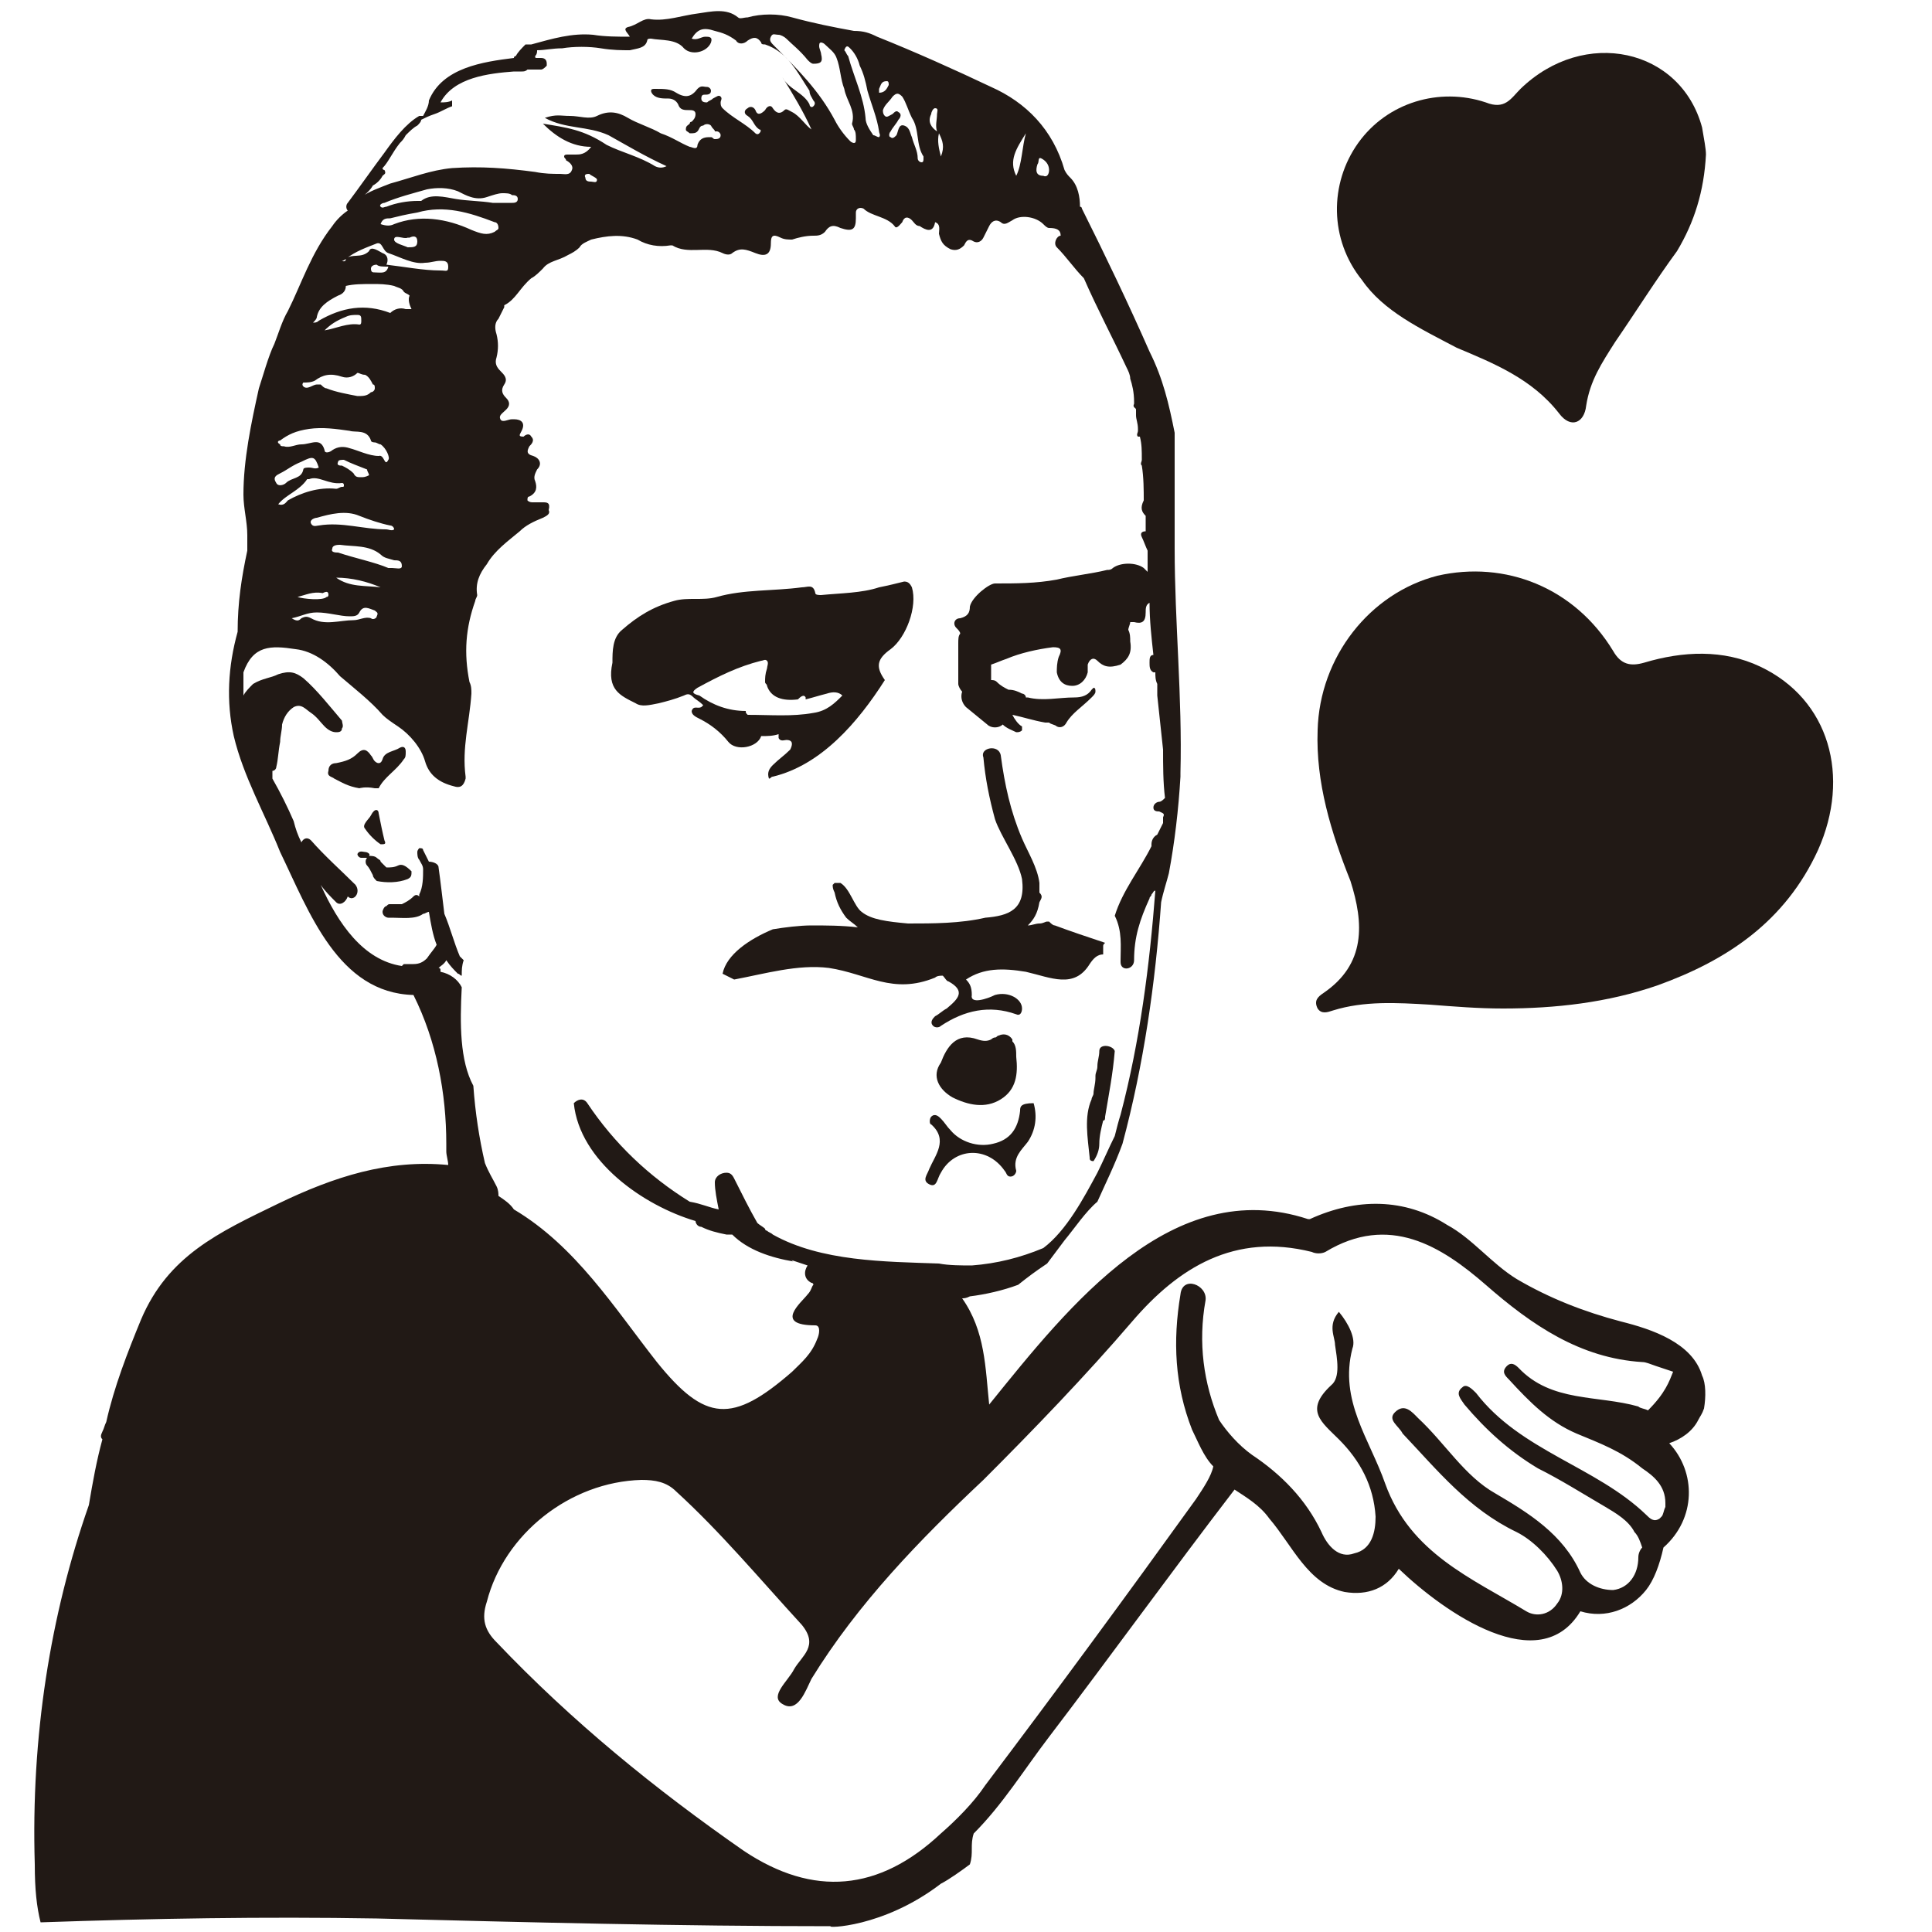 <?xml version="1.0" encoding="utf-8"?>
<!-- Generator: Adobe Illustrator 22.0.0, SVG Export Plug-In . SVG Version: 6.00 Build 0)  -->
<svg version="1.1" id="Layer_1" xmlns="http://www.w3.org/2000/svg" xmlns:xlink="http://www.w3.org/1999/xlink" x="0px" y="0px"
	 viewBox="0 0 100 100" style="enable-background:new 0 0 100 100;" xml:space="preserve">
<style type="text/css">
	.st0{fill:#211915;}
</style>
<path class="st0" d="M91.1,34.5c-1.9-0.9-4-0.8-6-0.2c-0.7,0.2-1.2,0.1-1.6-0.6c-2-3.3-5.6-4.7-9.1-3.9c-3.5,0.9-6.1,4.2-6.2,8
	c-0.1,2.7,0.7,5.3,1.7,7.8c0.7,2.2,0.8,4.3-1.4,5.8c-0.3,0.2-0.5,0.4-0.3,0.8c0.2,0.3,0.5,0.2,0.8,0.1c1.6-0.5,3.3-0.4,5-0.3
	c1.3,0.1,2.5,0.2,3.8,0.2c2.7,0,5.4-0.3,8-1.2c3.6-1.3,6.6-3.3,8.3-7C95.8,40.2,94.7,36.2,91.1,34.5z"/>
<path class="st0" d="M75.4,18c1.9,0.8,3.9,1.6,5.3,3.4c0.6,0.8,1.3,0.5,1.4-0.4c0.2-1.3,0.8-2.2,1.5-3.3c1.1-1.6,2.1-3.2,3.2-4.7
	c0.9-1.5,1.4-3.1,1.5-5c0-0.3-0.1-0.8-0.2-1.4c-1.1-4.1-6.1-5.2-9.4-2c-0.5,0.5-0.8,1.1-1.8,0.7c-2.4-0.8-5.1,0-6.6,2.1
	c-1.5,2.1-1.5,5,0.2,7.1C71.6,16.1,73.5,17,75.4,18z"/>
<g>
	<path class="st0" d="M32.9,36.4c0.3,0.2,0.7,0.1,1.2,0c0.4-0.1,0.8-0.2,1.3-0.4c0.2-0.1,0.3-0.1,0.5,0.1c0.1,0.1,0.3,0.2,0.5,0.4
		c-0.1,0.1-0.1,0.1-0.1,0.1c-0.2,0.1-0.4-0.1-0.5,0.2c0,0.2,0.2,0.3,0.4,0.4c0.6,0.3,1.1,0.7,1.5,1.2c0.4,0.5,1.5,0.3,1.7-0.3
		c0.3,0,0.6,0,0.9-0.1c0,0.1,0,0.1,0,0.2c0.1,0.2,0.3,0.1,0.4,0.1c0.4,0,0.3,0.3,0.2,0.5c-0.3,0.3-0.6,0.5-0.9,0.8
		c-0.2,0.2-0.3,0.4-0.2,0.7c0.1,0,0.1-0.1,0.2-0.1c2.5-0.6,4.4-2.8,5.8-5c-0.5-0.7-0.4-1.1,0.3-1.6c0.8-0.6,1.4-2.2,1.1-3.2
		c-0.1-0.2-0.2-0.3-0.4-0.3c-0.4,0.1-0.8,0.2-1.3,0.3c-0.9,0.3-2,0.3-3,0.4c-0.1,0-0.3,0-0.3-0.1c-0.1-0.5-0.4-0.3-0.7-0.3
		c-1.5,0.2-3,0.1-4.4,0.5c-0.7,0.2-1.5,0-2.2,0.2c-1.1,0.3-1.9,0.8-2.7,1.5c-0.5,0.4-0.5,1.1-0.5,1.7C31.4,35.7,32.1,36,32.9,36.4z
		 M36.1,35.6c1.1-0.6,2.1-1.1,3.3-1.4c0.1,0,0.2-0.1,0.3,0c0.1,0.1,0,0.3,0,0.4c-0.1,0.3-0.1,0.5-0.1,0.7c0,0.1,0.1,0.1,0.1,0.2
		c0.2,0.6,0.8,0.8,1.6,0.7l0,0c0.1-0.1,0.3-0.3,0.4-0.1c0,0,0,0,0,0.1c0.4-0.1,0.7-0.2,1.1-0.3c0.3-0.1,0.6-0.1,0.8,0.1
		c-0.4,0.4-0.8,0.8-1.5,0.9c-1.1,0.2-2.2,0.1-3.4,0.1c-0.1-0.1-0.1-0.1-0.1-0.2c-0.9,0-1.7-0.3-2.4-0.8
		C35.8,35.9,35.8,35.8,36.1,35.6z"/>
	<path class="st0" d="M19.4,40.8c0,0,0.1,0,0.2,0c0.3-0.6,0.9-0.9,1.3-1.5c0.1-0.1,0.1-0.2,0.1-0.4s-0.1-0.3-0.3-0.2
		c-0.3,0.2-0.8,0.2-0.9,0.6c-0.1,0.3-0.3,0.2-0.4,0.1c-0.1-0.1-0.1-0.2-0.2-0.3c-0.2-0.3-0.4-0.4-0.7-0.1c-0.3,0.3-0.6,0.4-1.1,0.5
		c-0.2,0-0.4,0.1-0.4,0.4c-0.1,0.3,0.2,0.3,0.3,0.4c0.4,0.2,0.7,0.4,1.3,0.5C18.6,40.8,18.9,40.7,19.4,40.8z"/>
	<path class="st0" d="M56.9,54.4c0,0.3-0.1,0.5-0.1,0.8c0,0.2-0.1,0.3-0.1,0.5c0,0,0,0,0,0.1c0,0.3-0.1,0.6-0.1,0.8
		c0,0.1-0.1,0.2-0.1,0.3c-0.4,0.9-0.2,2-0.1,3c0,0.1,0,0.2,0.2,0.2c0.2-0.3,0.3-0.6,0.3-0.9c0-0.4,0.1-0.8,0.2-1.2
		c0.1,0,0.1-0.1,0.1-0.2c0.2-1.2,0.4-2.2,0.5-3.4C57.6,54.1,56.9,54,56.9,54.4z"/>
	<path class="st0" d="M19.2,42.2c-0.1,0.2-0.5,0.5-0.3,0.7c0.2,0.3,0.5,0.6,0.8,0.8c0.2,0,0.3,0,0.2-0.2c-0.1-0.4-0.2-0.9-0.3-1.4
		C19.6,41.9,19.4,41.8,19.2,42.2z"/>
	<path class="st0" d="M20.6,44.8c-0.2,0.1-0.4,0.1-0.6,0.1c-0.1-0.1-0.1-0.1-0.2-0.2l-0.1-0.1c0-0.1-0.1-0.1-0.2-0.2
		c-0.1-0.1-0.3-0.1-0.4-0.1c0.1-0.1-0.1-0.2-0.2-0.2s-0.3-0.1-0.4,0.1c0,0.1,0.1,0.2,0.2,0.2s0.2,0,0.3,0c-0.1,0.1-0.1,0.3,0,0.4
		s0.2,0.3,0.3,0.5c0,0.1,0.1,0.2,0.2,0.3c0.5,0.1,1.1,0.1,1.6-0.1c0.2-0.1,0.2-0.2,0.2-0.4l0,0l0,0C21,44.8,20.8,44.7,20.6,44.8z"/>
	<path class="st0" d="M44.6,47.2c-0.4-0.3-0.6-1.2-1.1-1.5c-0.1,0-0.1,0-0.2,0h-0.1l-0.1,0.1l0,0c0,0.1,0,0.2,0.1,0.4
		c0.1,0.5,0.3,0.9,0.6,1.3c0.2,0.2,0.4,0.3,0.6,0.5c-0.8-0.1-1.7-0.1-2.4-0.1c-0.6,0-1.4,0.1-2,0.2c-1.2,0.5-2.4,1.3-2.6,2.3
		c0.2,0.1,0.4,0.2,0.6,0.3c1.6-0.3,3.3-0.8,4.9-0.6c2,0.3,3.3,1.4,5.5,0.5c0.1-0.1,0.3-0.1,0.4-0.1l0,0l0,0c0.1,0.1,0.2,0.3,0.3,0.3
		c0.9,0.5,0.5,0.9-0.1,1.4c-0.2,0.1-0.4,0.3-0.6,0.4c-0.1,0.1-0.3,0.3-0.1,0.5c0.1,0.1,0.3,0.1,0.4,0c1.2-0.8,2.5-1.1,3.9-0.6
		c0.2,0.1,0.3-0.1,0.3-0.3c0-0.5-0.7-0.9-1.4-0.7c-0.4,0.2-1.3,0.5-1.2,0c0-0.4-0.1-0.6-0.3-0.8c0.9-0.6,1.9-0.6,3.1-0.4
		c1.3,0.3,2.5,0.9,3.3-0.4c0.2-0.3,0.4-0.5,0.7-0.5c0-0.1,0-0.2,0-0.2c0-0.1,0-0.1,0-0.2s0-0.1,0.1-0.2c-0.9-0.3-1.8-0.6-2.6-0.9
		c-0.1,0-0.2-0.1-0.3-0.2h-0.1c-0.1,0-0.2,0.1-0.4,0.1s-0.4,0.1-0.6,0.1c0.3-0.3,0.5-0.6,0.6-1.2c0.1-0.2,0.2-0.3,0-0.5
		c0-0.2,0-0.3,0-0.5c-0.1-0.8-0.6-1.6-0.9-2.3c-0.6-1.4-0.9-2.8-1.1-4.3c-0.1-0.6-1.1-0.4-0.9,0.1c0.1,1.1,0.3,2.1,0.6,3.2
		c0.3,0.9,1.2,2.1,1.4,3.1c0.2,1.6-0.7,1.9-1.9,2c-1.3,0.3-2.7,0.3-4,0.3C45.9,47.7,45.1,47.6,44.6,47.2z M48.9,50.1L48.9,50.1
		C48.9,50.1,48.8,50.2,48.9,50.1C48.8,50.1,48.8,50.1,48.9,50.1C48.8,50.1,48.8,50.1,48.9,50.1z"/>
	<path class="st0" d="M48.7,97.5c0.4-0.2,1.1-0.7,1.5-1c0.2-0.6,0-1,0.2-1.6c1.5-1.5,2.6-3.3,3.9-5c3.2-4.2,6.3-8.5,9.6-12.8
		c0.6,0.4,1.3,0.8,1.8,1.5c1.2,1.4,2,3.4,3.9,3.8c1.2,0.2,2.2-0.2,2.8-1.2c2.4,2.3,7.3,5.7,9.4,2.2c1.3,0.4,2.6-0.1,3.4-1.1
		c0.4-0.5,0.7-1.3,0.9-2.2c1.7-1.5,1.7-3.9,0.3-5.4c0.6-0.2,1.2-0.6,1.5-1.2c0.1-0.2,0.2-0.3,0.3-0.6c0.1-0.6,0.1-1.3-0.1-1.7
		c-0.5-1.7-2.6-2.4-4.2-2.8c-1.9-0.5-3.7-1.2-5.4-2.2c-1.3-0.8-2.3-2.1-3.6-2.8c-2.2-1.4-4.7-1.4-7.1-0.3c0,0,0,0-0.1,0
		c-7-2.3-12.3,4.4-16.5,9.6c-0.2-1.9-0.2-3.8-1.4-5.5c0.1,0,0.2,0,0.4-0.1c0.8-0.1,1.7-0.3,2.5-0.6c0.5-0.4,0.9-0.7,1.5-1.1
		c0.3-0.4,0.6-0.8,0.9-1.2c0.5-0.6,1.1-1.5,1.7-2c0.4-0.9,0.9-1.9,1.3-3c1.1-4.1,1.7-8.3,2-12.5c0.1-0.5,0.3-1.1,0.4-1.5
		c0.3-1.6,0.5-3.3,0.6-5v-0.1c0,0,0,0,0-0.1c0.1-3.9-0.3-7.8-0.3-11.6v-6c-0.3-1.5-0.6-2.8-1.3-4.2c-1.1-2.5-2.3-5-3.5-7.4
		c0,0,0-0.1-0.1-0.1c0-0.5-0.1-1.1-0.5-1.5c-0.1-0.1-0.2-0.2-0.3-0.4c-0.6-2.1-2-3.5-3.8-4.3c-1.9-0.9-3.9-1.8-5.9-2.6
		c-0.4-0.2-0.7-0.3-1.2-0.3c-1.1-0.2-2.1-0.4-3.2-0.7c-0.7-0.2-1.6-0.2-2.3,0c-0.2,0-0.4,0.1-0.5,0c-0.6-0.5-1.4-0.3-2.1-0.2
		c-0.8,0.1-1.6,0.4-2.4,0.3c-0.4-0.1-0.7,0.3-1.2,0.4c-0.3,0.1,0,0.3,0.1,0.5c-0.6,0-1.3,0-1.9-0.1c-1.1-0.1-2.1,0.2-3.2,0.5h-0.3
		c-0.2,0.2-0.4,0.4-0.5,0.6c0,0-0.1,0-0.1,0.1c-1.6,0.2-3.7,0.5-4.4,2.2C22.2,5.5,22,5.8,21.9,6c-0.1,0-0.1,0-0.2,0
		c-0.7,0.4-1.3,1.2-1.8,1.9c-0.6,0.8-1.3,1.8-1.9,2.6c-0.1,0.1-0.1,0.3,0,0.4c-0.3,0.2-0.6,0.5-0.8,0.8c-1.1,1.4-1.6,3-2.3,4.4
		c-0.3,0.5-0.5,1.2-0.7,1.7c-0.3,0.6-0.6,1.7-0.8,2.3c-0.4,1.8-0.8,3.7-0.8,5.5c0,0.7,0.2,1.4,0.2,2.1v0.8c-0.3,1.4-0.5,2.7-0.5,4.2
		c-0.5,1.8-0.6,3.6-0.2,5.4c0.5,2.1,1.6,4,2.4,6c1.5,3.1,3,7.3,6.9,7.4c1.2,2.4,1.7,5.1,1.7,7.7c0,0.1,0,0.1,0,0.2
		c0,0.1,0,0.1,0,0.2c0,0.2,0.1,0.5,0.1,0.7c-3.1-0.3-5.9,0.6-8.8,2c-3.1,1.5-5.7,2.7-7.1,6c-0.7,1.7-1.4,3.5-1.8,5.3
		c-0.1,0.2-0.1,0.3-0.2,0.5c-0.1,0.2-0.1,0.3,0,0.4c-0.3,1.1-0.5,2.2-0.7,3.4c-2,5.7-3,12-2.8,18.6c0,1.3,0.1,2.2,0.3,3
		c5.8-0.2,11.5-0.3,17.4-0.2c7.8,0.2,15.7,0.4,23.5,0.4C42.7,99.8,45.7,99.8,48.7,97.5z M53.7,8.5c0.1-0.1,0-0.4,0.2-0.3
		c0.2,0.1,0.4,0.3,0.4,0.6c0,0.2-0.1,0.4-0.3,0.3C53.6,9.1,53.6,8.8,53.7,8.5z M53.1,6.9c-0.2,0.7-0.2,1.6-0.5,2.2
		C52.2,8.3,52.6,7.7,53.1,6.9z M48.6,6.9c0.2,0.4,0.3,0.7,0.1,1.2C48.6,7.7,48.5,7.3,48.6,6.9z M48.2,5.9c0-0.1,0.1-0.3,0.2-0.3
		c0.2,0,0.1,0.2,0.1,0.3c0,0.3-0.1,0.6,0,0.9C48.2,6.6,48,6.3,48.2,5.9z M46.7,5c0.2,0.3,0.3,0.7,0.5,1.1c0.4,0.6,0.2,1.4,0.6,2v0.1
		c0,0.1,0,0.2-0.1,0.2c-0.1,0-0.2-0.1-0.2-0.2c0-0.4-0.2-0.7-0.3-1.1c-0.1-0.2-0.1-0.5-0.4-0.6S46.5,6.8,46.4,7
		c-0.1,0.1-0.2,0.2-0.3,0.1c-0.1,0-0.1-0.2,0-0.3c0.1-0.2,0.3-0.4,0.4-0.6c0.1-0.1,0.2-0.3,0-0.4c-0.1-0.1-0.2,0-0.3,0.1
		C46,6,45.9,6.1,45.8,6c-0.1-0.1-0.1-0.2-0.1-0.3c0.1-0.3,0.3-0.4,0.5-0.7C46.4,4.8,46.5,4.8,46.7,5z M45.5,4.6
		c0.1-0.2,0.1-0.4,0.4-0.4C46,4.2,46,4.3,46,4.4c-0.1,0.2-0.2,0.4-0.5,0.4C45.5,4.8,45.5,4.7,45.5,4.6z M44,2.5
		c0.2,0.2,0.4,0.5,0.5,0.9c0.2,0.4,0.3,0.8,0.4,1.3c0.2,0.7,0.5,1.4,0.6,2.1c0,0.1,0.1,0.2,0,0.3c-0.1,0-0.2-0.1-0.3-0.1
		c-0.2-0.3-0.4-0.6-0.4-0.9C44.7,5,44.2,4,43.9,2.9c-0.1-0.1-0.1-0.2-0.2-0.3C43.8,2.3,43.9,2.4,44,2.5z M39.9,1.9
		c0.1-0.2,0.2-0.1,0.4-0.1c0.1,0,0.3,0.1,0.4,0.2c0.3,0.3,0.7,0.6,1.1,1.1c0.1,0.1,0.2,0.2,0.3,0.2c0.4,0,0.5-0.1,0.4-0.5
		c0-0.1-0.1-0.3-0.1-0.4c0-0.1,0-0.2,0.1-0.2c0,0,0.1,0,0.2,0.1c0.2,0.2,0.5,0.4,0.6,0.7c0.2,0.5,0.2,1.1,0.4,1.6
		c0.1,0.6,0.6,1.1,0.4,1.8c0,0.1,0.1,0.2,0.1,0.3c0.1,0.1,0.1,0.3,0.1,0.5c0,0.1,0,0.2-0.1,0.2c0,0-0.1,0-0.2-0.1
		c-0.3-0.3-0.6-0.7-0.8-1.1c-0.8-1.5-1.9-2.6-3.1-3.8C39.9,2.2,39.8,2.1,39.9,1.9z M19.3,9.6c0.2-0.1,0.4-0.3,0.5-0.5
		c0.1-0.1,0.2-0.1,0.1-0.3c0,0-0.1,0-0.1-0.1c0.3-0.3,0.5-0.8,0.9-1.3c0.1-0.1,0.2-0.2,0.3-0.4c0.2-0.2,0.4-0.4,0.6-0.5
		c0.1-0.1,0.2-0.2,0.2-0.3c0.2-0.1,0.4-0.2,0.7-0.3s0.6-0.3,0.9-0.4V5.2c-0.2,0.1-0.4,0.1-0.6,0.1c0.7-1.3,2.5-1.5,3.8-1.6H27
		c0.1,0,0.2,0,0.3-0.1H28c0.1,0,0.2-0.1,0.3-0.2V3.3C28.3,3.1,28.2,3,28,3c-0.1,0-0.1,0-0.2,0s-0.1,0-0.1-0.1
		c0.1-0.1,0.1-0.2,0.1-0.3c0.4,0,0.8-0.1,1.3-0.1c0.6-0.1,1.4-0.1,2,0c0.6,0.1,1.1,0.1,1.5,0.1c0.4-0.1,0.8-0.1,0.9-0.5
		C33.5,2,33.6,2,33.7,2c0.5,0.1,1.3,0,1.7,0.5c0.4,0.4,1.2,0.2,1.4-0.3c0.1-0.3-0.1-0.3-0.3-0.3c-0.2,0-0.4,0.2-0.7,0.1
		c0.3-0.5,0.6-0.6,1.2-0.4c0.4,0.1,0.7,0.2,1.1,0.5c0.1,0.2,0.4,0.2,0.6,0c0.3-0.2,0.5-0.2,0.7,0.1c0,0.1,0.1,0.1,0.2,0.1
		c1.2,0.4,1.7,1.5,2.3,2.4C41.9,4.9,42,5,42.1,5.2c0.1,0.1,0.1,0.2,0,0.3c-0.1,0.1-0.2,0-0.2-0.1c-0.3-0.6-1.1-0.8-1.4-1.4
		c0.5,0.8,1.1,1.8,1.5,2.7C41.7,6.5,41.4,6,41,5.8c-0.2-0.1-0.3-0.2-0.4-0.1c-0.2,0.2-0.4,0.2-0.6-0.1c-0.1-0.2-0.3-0.1-0.4,0.1
		c-0.2,0.2-0.4,0.3-0.5,0c-0.1-0.2-0.3-0.2-0.4-0.1c-0.2,0.1-0.2,0.3,0,0.4c0.3,0.2,0.3,0.5,0.6,0.7c0.1,0,0.1,0.1,0,0.2
		c-0.1,0.1-0.2,0-0.2,0c-0.5-0.5-1.2-0.8-1.7-1.3c-0.1-0.1-0.1-0.2-0.1-0.3s0.1-0.2,0-0.3c-0.1-0.1-0.2,0-0.4,0.1
		c-0.1,0.1-0.2,0.1-0.3,0.2c-0.1,0-0.3,0-0.3-0.2c0-0.2,0.1-0.2,0.2-0.2c0.1,0,0.3,0,0.3-0.2c0-0.1-0.1-0.2-0.2-0.2
		c-0.2,0-0.3-0.1-0.5,0.1c-0.3,0.4-0.6,0.5-1.1,0.2c-0.3-0.2-0.6-0.2-1.1-0.2c-0.1,0-0.2,0-0.2,0.1c0,0.1,0.1,0.2,0.1,0.2
		c0.2,0.2,0.5,0.2,0.8,0.2c0.2,0,0.4,0.1,0.5,0.3c0.1,0.3,0.3,0.3,0.6,0.3c0.1,0,0.3,0,0.3,0.2c0,0.2-0.1,0.3-0.2,0.4
		c0,0-0.1,0-0.1,0.1c-0.1,0.1-0.2,0.1-0.2,0.3c0,0.1,0.1,0.1,0.2,0.2c0.2,0,0.3,0,0.4-0.1s0.1-0.3,0.3-0.3c0.1-0.1,0.3-0.1,0.4,0
		C36.9,6.7,37,6.7,37,6.8c0,0,0.1,0,0.1,0c0.1,0,0.2,0.1,0.2,0.2c0,0.2-0.2,0.2-0.3,0.2c-0.1,0-0.1-0.1-0.2-0.1c-0.1,0-0.1,0-0.1,0
		c-0.3,0-0.5,0.1-0.6,0.4c0,0.3-0.3,0.1-0.4,0.1c-0.5-0.2-0.9-0.5-1.5-0.7c-0.5-0.3-1.2-0.5-1.7-0.8C32,5.8,31.5,5.7,30.9,6
		c-0.4,0.2-0.9,0-1.4,0s-0.7-0.1-1.3,0.1c1.1,0.6,2.2,0.4,3.3,0.9c0.9,0.5,1.9,1.1,3,1.6c-0.2,0.1-0.4,0.1-0.6,0
		c-0.8-0.5-1.7-0.7-2.5-1.1c-1.2-0.8-2.1-0.9-3.3-1.1c0.7,0.7,1.5,1.2,2.5,1.2C30.3,8,30,8,29.8,8h-0.4c-0.1,0-0.2,0-0.2,0.1
		s0.1,0.1,0.1,0.2c0.2,0.1,0.4,0.3,0.3,0.5C29.5,9.1,29.2,9,29,9c-0.4,0-0.8,0-1.3-0.1c-1.5-0.2-2.8-0.3-4.3-0.2
		c-1.1,0.1-2.1,0.5-3.2,0.8c-0.5,0.2-1.1,0.4-1.5,0.7C18.9,10.1,19.2,9.8,19.3,9.6z M30.9,9.3c0,0.2-0.2,0.1-0.3,0.1
		c-0.1,0-0.3,0-0.3-0.2C30.2,9,30.4,9,30.5,9C30.6,9.1,30.9,9.2,30.9,9.3z M20.4,11.6c-0.2,0.1-0.4,0.1-0.7,0
		c0.1-0.3,0.3-0.3,0.5-0.3c0.4-0.1,0.8-0.2,1.4-0.3c1.4-0.4,2.7,0,4,0.5c0.1,0,0.2,0.1,0.2,0.3c0,0.1-0.1,0.1-0.2,0.2
		c-0.4,0.2-0.7,0.1-1.2-0.1C23.1,11.3,21.7,11.1,20.4,11.6z M21.6,12.5c0,0.3-0.2,0.3-0.5,0.3c-0.2-0.1-0.7-0.2-0.7-0.4
		c0-0.3,0.5,0,0.7-0.1h0.1C21.4,12.2,21.6,12.2,21.6,12.5z M25.5,10.5c-0.6-0.1-1.3-0.1-1.9-0.2c-0.6-0.1-1.3-0.3-1.8,0.1
		c0,0-0.1,0-0.2,0c-0.5,0-1.1,0.1-1.6,0.3c-0.1,0-0.2,0.1-0.3,0c-0.1-0.1,0.1-0.2,0.2-0.2c0.7-0.3,1.5-0.5,2.2-0.7
		c0.5-0.1,1.1-0.1,1.6,0.1c0.4,0.2,0.9,0.5,1.5,0.3c0.3-0.1,0.6-0.2,0.8-0.2c0.2,0,0.4,0,0.5,0.1c0.1,0,0.3,0,0.3,0.2
		c0,0.2-0.2,0.2-0.3,0.2H25.5z M17.9,13.4c0.5-0.4,1.1-0.6,1.6-0.8c0.3-0.1,0.3,0.4,0.6,0.5c0.6,0.2,1.3,0.6,1.9,0.5
		c0.3,0,0.5-0.1,0.8-0.1c0.2,0,0.4,0,0.4,0.3S23.1,14,22.8,14c-0.9,0-1.9-0.2-2.8-0.3c0.1-0.2,0.1-0.5-0.2-0.6
		c-0.2-0.1-0.6-0.4-0.7-0.1C18.7,13.4,18.2,13.1,17.9,13.4c0,0.2-0.2,0.1-0.2,0.1C17.8,13.5,17.9,13.4,17.9,13.4z M20.1,13.8
		c-0.1,0.4-0.4,0.3-0.7,0.3c-0.1,0-0.2,0-0.2-0.2c0-0.1,0.1-0.2,0.3-0.2C19.6,13.8,19.8,13.8,20.1,13.8z M16.4,16.4
		c0.1-0.5,0.5-0.8,1.1-1.1c0.3-0.1,0.4-0.3,0.4-0.5c0.4-0.1,0.9-0.1,1.4-0.1c0.3,0,0.7,0,1.1,0.1c0.2,0.1,0.4,0.1,0.5,0.3
		c0.1,0.1,0.2,0.1,0.3,0.2c-0.1,0.2,0,0.5,0.1,0.7h-0.1c0,0-0.1,0-0.1,0s0,0-0.1,0c-0.3-0.1-0.6,0-0.8,0.2c-1.3-0.5-2.5-0.3-3.7,0.4
		c-0.1,0.1-0.2,0.1-0.3,0.1C16.3,16.6,16.4,16.5,16.4,16.4z M16.5,27.2c-0.1,0-0.3,0.1-0.4-0.1c-0.1-0.2,0.2-0.3,0.3-0.3
		c0.7-0.2,1.5-0.4,2.2-0.1c0.5,0.2,1.1,0.4,1.6,0.5c0.1,0,0.2,0.1,0.2,0.2c-0.1,0.1-0.3,0-0.4,0C18.8,27.4,17.7,27,16.5,27.2z
		 M17,30.8c0,0,0,0.1-0.1,0.1c-0.2,0.2-1.2,0.1-1.5,0c0.4-0.1,0.8-0.3,1.3-0.2C16.9,30.6,17,30.6,17,30.8z M18.7,24.7
		c-0.2,0-0.3,0-0.4-0.2c-0.2-0.2-0.4-0.3-0.6-0.4c-0.1,0-0.3,0-0.2-0.2c0-0.1,0.2-0.1,0.3-0.1c0.4,0.2,0.7,0.3,1.2,0.5
		c0,0.1,0.1,0.2,0.1,0.3C18.9,24.7,18.8,24.7,18.7,24.7z M17.7,25c0.1,0,0.1,0.1,0.1,0.1c0,0.1,0,0.1-0.1,0.1s-0.2,0.1-0.3,0.1
		c-0.9-0.1-1.8,0.2-2.5,0.6c-0.1,0.1-0.2,0.3-0.5,0.2c0.4-0.5,1.1-0.7,1.5-1.3h0.1C16.5,24.6,17,25.1,17.7,25z M16.4,31.7
		c0.6,0,1.2,0.2,1.7,0.2c0.2,0,0.4,0,0.5-0.2c0.2-0.4,0.5-0.2,0.8-0.1c0.1,0.1,0.2,0.1,0.1,0.3c0,0.1-0.2,0.2-0.3,0.1
		c-0.3-0.1-0.6,0.1-0.9,0.1c-0.7,0-1.5,0.3-2.2-0.1c-0.2-0.1-0.3-0.1-0.5,0c-0.1,0.1-0.2,0.2-0.5,0C15.6,31.9,15.9,31.7,16.4,31.7z
		 M17.4,29.9c0.8,0,1.6,0.2,2.3,0.5C18.9,30.3,18.1,30.4,17.4,29.9z M17.5,28.6c-0.1,0-0.4,0-0.3-0.2c0-0.2,0.3-0.2,0.4-0.2
		c0.7,0.1,1.5,0,2.1,0.5c0.2,0.2,0.4,0.2,0.7,0.3c0.2,0,0.4,0,0.4,0.3c0,0.2-0.3,0.1-0.5,0.1c0,0-0.1,0-0.2,0
		C19.4,29.1,18.4,28.9,17.5,28.6z M18.7,16.6c0,0.1,0,0.2-0.1,0.2c-0.6-0.1-1.2,0.2-1.8,0.3c0.3-0.3,0.6-0.5,1.1-0.7
		c0.2-0.1,0.4-0.1,0.6-0.1C18.7,16.3,18.7,16.4,18.7,16.6z M15.7,19.8c0.2,0,0.4,0,0.6-0.1c0.4-0.3,0.8-0.4,1.4-0.2
		c0.3,0.1,0.6,0,0.8-0.2c0.1,0,0.2,0.1,0.4,0.1c0.2,0.1,0.3,0.3,0.4,0.5c0.1,0,0.1,0.1,0.1,0.2c0,0.1-0.1,0.2-0.2,0.2
		c-0.2,0.2-0.4,0.2-0.7,0.2c-0.5-0.1-1.1-0.2-1.6-0.4c-0.1,0-0.2-0.1-0.3-0.2c-0.1,0-0.1,0-0.2,0c-0.2,0-0.5,0.3-0.7,0.1
		C15.6,19.9,15.7,19.8,15.7,19.8z M14.5,22.8c0.4-0.3,0.8-0.5,1.5-0.6c0.7-0.1,1.4,0,2.1,0.1c0.3,0.1,0.9-0.1,1.1,0.5
		c0,0.1,0.2,0.1,0.2,0.1c0.1,0,0.2,0.1,0.3,0.1c0.3,0.2,0.5,0.7,0.4,0.8c-0.2,0.4-0.2-0.3-0.5-0.2c-0.5,0-1.1-0.3-1.5-0.4
		c-0.3-0.1-0.6-0.1-0.9,0.1c-0.1,0.1-0.4,0.2-0.4,0c-0.2-0.7-0.7-0.3-1.2-0.3c-0.3,0-0.6,0.2-0.9,0.1c-0.1,0-0.2,0-0.2-0.1
		C14.3,22.9,14.4,22.8,14.5,22.8z M14.5,24.5c0.4-0.2,0.6-0.4,1.1-0.6c0.6-0.3,0.7-0.3,0.9,0.3c-0.2,0.1-0.3,0-0.5,0
		c-0.1,0-0.3,0-0.3,0.1c-0.1,0.5-0.6,0.4-0.9,0.7c-0.1,0.1-0.4,0.2-0.5,0C14.1,24.7,14.3,24.6,14.5,24.5z M23.9,51.1
		c-0.2-0.4-0.6-0.7-1.1-0.8c0,0,0,0,0-0.1s-0.1-0.1-0.1-0.1c0.1-0.1,0.3-0.2,0.4-0.4c0.2,0.3,0.4,0.5,0.6,0.7c0.1,0,0.1,0.1,0.2,0.1
		c0-0.3,0-0.5,0.1-0.8c-0.1-0.1-0.1-0.1-0.2-0.2c-0.3-0.7-0.5-1.5-0.8-2.2c-0.1-0.8-0.2-1.7-0.3-2.4c0-0.2-0.3-0.3-0.5-0.3
		c-0.1-0.2-0.2-0.4-0.3-0.6c0-0.1-0.1-0.1-0.2-0.1c0,0-0.1,0.1-0.1,0.2c0,0.1,0,0.3,0.1,0.4c0.1,0.2,0.2,0.3,0.2,0.5
		c0,0.4,0,0.9-0.2,1.3c0,0,0,0,0,0.1c-0.1-0.1-0.2-0.1-0.3,0c-0.2,0.2-0.4,0.3-0.6,0.4h-0.6c-0.1,0-0.1,0-0.2,0.1
		c-0.1,0-0.2,0.2-0.2,0.3c0,0.2,0.2,0.3,0.3,0.3c0.1,0,0.1,0,0.2,0c0.5,0,1.2,0.1,1.6-0.2c0.1,0,0.2-0.1,0.3-0.1
		c0.1,0.6,0.2,1.2,0.4,1.7c-0.1,0.2-0.3,0.4-0.5,0.7c-0.2,0.2-0.4,0.3-0.7,0.3h-0.5c0,0,0,0-0.1,0.1c-2-0.3-3.3-2.2-4.2-4.2
		c0.2,0.3,0.5,0.6,0.8,0.9c0.2,0.2,0.5,0,0.6-0.3c0.3,0.3,0.7-0.2,0.4-0.6c-0.7-0.7-1.6-1.5-2.3-2.3c-0.2-0.2-0.4-0.1-0.5,0.1
		c-0.2-0.4-0.3-0.7-0.4-1.1c-0.3-0.7-0.7-1.5-1.1-2.2v-0.3c0,0,0,0,0-0.1c0.1,0,0.2-0.1,0.2-0.2c0.1-0.4,0.1-0.8,0.2-1.3
		c0-0.3,0.1-0.6,0.1-0.9c0.1-0.4,0.3-0.7,0.6-0.9c0.4-0.2,0.6,0.1,0.9,0.3c0.3,0.2,0.5,0.5,0.7,0.7c0.2,0.2,0.4,0.3,0.6,0.3
		c0.1,0,0.3,0,0.3-0.2c0.1-0.1,0-0.3,0-0.4c-0.6-0.7-1.3-1.6-2-2.2c-0.4-0.3-0.7-0.4-1.3-0.2c-0.4,0.2-0.8,0.2-1.3,0.5
		c-0.2,0.2-0.4,0.4-0.5,0.6v-1.2c0.5-1.4,1.4-1.4,2.7-1.2c0.9,0.1,1.7,0.7,2.3,1.4c0.7,0.6,1.6,1.3,2.2,2c0.2,0.2,0.5,0.4,0.8,0.6
		c0.6,0.4,1.2,1.1,1.4,1.8c0.2,0.7,0.7,1.1,1.5,1.3c0.3,0.1,0.5,0,0.6-0.4v-0.1c-0.2-1.5,0.2-2.8,0.3-4.3c0-0.2,0-0.4-0.1-0.6
		c-0.3-1.5-0.2-2.8,0.3-4.2c0-0.1,0.1-0.2,0.1-0.3c-0.1-0.6,0.1-1.1,0.5-1.6c0.4-0.7,1.1-1.2,1.7-1.7c0.3-0.3,0.7-0.5,1.2-0.7
		c0.2-0.1,0.4-0.2,0.3-0.4C28.5,26,28.3,26,28.1,26h-0.5c-0.1,0-0.2,0-0.3-0.1c0-0.1,0-0.2,0.1-0.2c0.4-0.2,0.4-0.5,0.3-0.8
		c-0.1-0.2,0-0.4,0.1-0.6c0.3-0.3,0.1-0.6-0.2-0.7c-0.4-0.1-0.3-0.3-0.2-0.5c0.1-0.1,0.3-0.3,0.1-0.5c-0.1-0.2-0.3-0.1-0.4,0
		c-0.3,0-0.2-0.1-0.1-0.3c0.2-0.4,0-0.6-0.4-0.6h-0.1c-0.2,0-0.5,0.2-0.6,0c-0.1-0.2,0.1-0.3,0.3-0.5c0.2-0.2,0.2-0.4,0-0.6
		c-0.2-0.2-0.3-0.4-0.1-0.7c0.2-0.3,0-0.5-0.2-0.7c-0.2-0.2-0.3-0.4-0.2-0.7c0.1-0.4,0.1-0.8,0-1.2c-0.1-0.3-0.1-0.6,0.1-0.8
		c0.1-0.2,0.2-0.4,0.3-0.6v-0.1c0.6-0.3,0.8-0.9,1.4-1.4c0.2-0.1,0.4-0.3,0.6-0.5c0.3-0.4,0.8-0.4,1.3-0.7c0.2-0.1,0.4-0.2,0.6-0.4
		c0.1-0.2,0.4-0.3,0.6-0.4c0.8-0.2,1.6-0.3,2.4,0c0.5,0.3,1.1,0.4,1.7,0.3h0.1c0.8,0.5,1.8,0,2.6,0.4c0.2,0.1,0.4,0.1,0.5,0
		c0.4-0.3,0.7-0.2,1.2,0c0.5,0.2,0.8,0.1,0.8-0.5c0-0.4,0.1-0.5,0.5-0.3c0.2,0.1,0.4,0.1,0.6,0.1c0.3-0.1,0.7-0.2,1.1-0.2
		c0.2,0,0.4,0,0.6-0.2c0.2-0.3,0.4-0.4,0.8-0.2c0.6,0.2,0.8,0.1,0.8-0.5v-0.3c0-0.2,0.2-0.3,0.4-0.2c0.4,0.4,1.2,0.4,1.6,0.9
		c0.1,0.2,0.3-0.1,0.4-0.2c0.1-0.3,0.3-0.3,0.5-0.1c0.1,0.1,0.2,0.3,0.4,0.3c0.3,0.2,0.7,0.4,0.8-0.2c0.3,0.1,0.2,0.4,0.2,0.6
		c0.1,0.4,0.2,0.6,0.6,0.8c0.3,0.1,0.5,0,0.7-0.2c0.1-0.2,0.2-0.4,0.5-0.2c0.2,0.1,0.4,0,0.5-0.2c0.1-0.2,0.2-0.4,0.3-0.6
		c0.1-0.2,0.3-0.4,0.6-0.2c0.2,0.2,0.4,0,0.6-0.1c0.4-0.3,1.2-0.2,1.6,0.2c0.1,0.1,0.2,0.2,0.3,0.2c0.4,0,0.6,0.1,0.6,0.4
		c-0.2,0-0.4,0.4-0.2,0.6c0.5,0.5,0.9,1.1,1.4,1.6c0.7,1.6,1.5,3.1,2.2,4.6c0.1,0.2,0.2,0.4,0.2,0.6c0.1,0.3,0.2,0.7,0.2,1.2
		c0,0,0,0,0,0.1c-0.1,0.2,0.1,0.2,0.1,0.3c0,0,0,0,0,0.1s0,0.2,0,0.2c0,0.2,0.1,0.4,0.1,0.7c0,0,0,0,0,0.1c0,0.1-0.1,0.2,0,0.3
		c0,0,0,0,0.1,0c0.1,0.4,0.1,0.7,0.1,1.2c0,0.1-0.1,0.2,0,0.3c0.1,0.6,0.1,1.3,0.1,1.8c-0.2,0.4-0.1,0.6,0.1,0.8v0.8
		c-0.2,0-0.3,0.1-0.2,0.3c0.1,0.2,0.2,0.5,0.3,0.7v1.1c-0.1-0.1-0.2-0.2-0.2-0.2c-0.4-0.3-1.2-0.3-1.6,0c-0.1,0.1-0.2,0.1-0.3,0.1
		c-0.8,0.2-1.8,0.3-2.6,0.5c-1.1,0.2-2.1,0.2-3.2,0.2c-0.3,0-1.2,0.7-1.3,1.2c0,0.3-0.1,0.5-0.5,0.6c-0.3,0-0.4,0.3-0.2,0.5
		c0.1,0.1,0.2,0.2,0.2,0.3c-0.1,0.1-0.1,0.3-0.1,0.5v2.1c0,0.1,0.1,0.3,0.2,0.4c-0.1,0.3,0,0.6,0.2,0.8l1.1,0.9
		c0.2,0.2,0.6,0.2,0.8,0c0.2,0.2,0.5,0.3,0.7,0.4c0.1,0,0.2,0,0.3-0.1v-0.2c-0.2-0.1-0.4-0.4-0.5-0.6c0.5,0.1,1.1,0.3,1.7,0.4
		c0.1,0,0.1,0,0.2,0c0.1,0.1,0.3,0.1,0.4,0.2c0.2,0.1,0.4,0,0.5-0.2c0.3-0.5,0.8-0.8,1.3-1.3c0.1-0.1,0.2-0.2,0.2-0.3
		c0-0.1,0-0.2-0.1-0.2l-0.1,0.1c-0.2,0.3-0.5,0.4-0.9,0.4c-0.8,0-1.6,0.2-2.4,0h-0.1c0-0.1-0.1-0.2-0.2-0.2
		c-0.2-0.1-0.4-0.2-0.7-0.2c-0.2-0.1-0.4-0.2-0.6-0.4c-0.1-0.1-0.2-0.1-0.3-0.1v-0.8c0.3-0.1,0.5-0.2,0.8-0.3
		c0.7-0.3,1.6-0.5,2.4-0.6c0.4,0,0.5,0.1,0.3,0.5c-0.1,0.3-0.1,0.6-0.1,0.8c0.1,0.5,0.4,0.7,0.8,0.7s0.7-0.3,0.8-0.7v-0.4
		c0.1-0.3,0.3-0.4,0.5-0.2c0.3,0.3,0.6,0.4,1.2,0.2c0.4-0.3,0.6-0.6,0.5-1.2c0-0.2,0-0.4-0.1-0.6c0-0.1,0.1-0.3,0.1-0.4
		c0.1,0,0.1,0,0.2,0c0.4,0.1,0.6,0,0.6-0.5c0-0.2,0-0.4,0.2-0.5c0,0.9,0.1,1.8,0.2,2.7c-0.2,0-0.2,0.2-0.2,0.4c0,0.2,0,0.4,0.2,0.5
		c0,0,0,0,0.1,0c0,0.2,0,0.4,0.1,0.6v0.6c0.1,0.9,0.2,1.9,0.3,2.8c0,0.8,0,1.7,0.1,2.5c-0.1,0.1-0.2,0.2-0.3,0.2
		c-0.1,0-0.3,0.1-0.3,0.3c0,0.2,0.2,0.2,0.3,0.2c0.2,0.1,0.3,0.1,0.2,0.3v0.3c-0.1,0.2-0.2,0.4-0.3,0.6c-0.2,0.1-0.3,0.3-0.3,0.5
		v0.1c-0.6,1.2-1.5,2.3-1.9,3.6C58.1,48.2,58,49,58,49.7v0.1c0,0.5,0.7,0.4,0.7-0.1c0-1.2,0.3-2.1,0.8-3.2c0-0.1,0.1-0.1,0.1-0.2
		c0.1-0.1,0.1-0.2,0.2-0.2c-0.3,3.9-0.8,7.8-1.8,11.6c-0.1,0.3-0.2,0.7-0.3,1.1c-0.3,0.6-0.6,1.3-0.9,1.9c-0.7,1.3-1.6,3-2.8,3.9
		c-1.2,0.5-2.4,0.8-3.7,0.9c-0.5,0-1.2,0-1.7-0.1c-2.8-0.1-6.1-0.1-8.6-1.5c-0.1-0.1-0.2-0.1-0.3-0.2c0,0-0.1,0-0.1-0.1
		c-0.1-0.1-0.3-0.2-0.4-0.3c-0.4-0.7-0.8-1.5-1.2-2.3c-0.1-0.2-0.2-0.3-0.4-0.3c-0.3,0-0.6,0.2-0.6,0.5c0,0.4,0.1,0.9,0.2,1.4
		c-0.5-0.1-0.9-0.3-1.5-0.4c-2.1-1.3-3.9-3-5.3-5.1c-0.2-0.3-0.5-0.2-0.7,0c0.3,3,3.6,5.3,6.3,6.1c0,0.1,0.1,0.3,0.3,0.3
		c0.4,0.2,0.8,0.3,1.3,0.4h0.3c0.8,0.8,2,1.2,3.2,1.4c-0.1,0-0.1-0.1-0.2-0.1c0.3,0.1,0.6,0.2,0.9,0.3c-0.2,0.3-0.2,0.7,0.2,0.9
		c0,0,0.1,0,0.1,0.1c-0.1,0.1-0.1,0.3-0.3,0.5c-0.3,0.4-1.8,1.6,0.4,1.6c0.3,0,0.2,0.5,0.1,0.7C42,70.1,41.5,70.5,41,71
		c-3.1,2.7-4.5,2.6-7-0.5c-2.2-2.8-4.2-6-7.4-7.9c-0.2-0.3-0.5-0.5-0.8-0.7c0-0.1,0-0.3-0.1-0.5c-0.2-0.4-0.4-0.7-0.6-1.2
		c-0.3-1.3-0.5-2.6-0.6-4C23.8,54.9,23.8,53,23.9,51.1z M85.3,73c-0.2-0.1-0.4-0.1-0.5-0.2c-2.1-0.6-4.5-0.2-6.2-2
		c-0.2-0.2-0.4-0.3-0.6-0.1c-0.3,0.3-0.1,0.5,0.1,0.7c1.1,1.2,2.1,2.2,3.5,2.8c1.2,0.5,2.3,0.9,3.4,1.8c0.6,0.4,1.2,0.9,1.2,1.8
		c0,0.1,0,0.1,0,0.2c-0.1,0.2-0.1,0.4-0.2,0.5c0,0,0,0-0.1,0.1c-0.3,0.2-0.5,0-0.7-0.2c-2.6-2.5-6.5-3.3-8.8-6.3
		c-0.2-0.2-0.5-0.5-0.7-0.3c-0.4,0.3-0.1,0.6,0.1,0.9c1.1,1.3,2.3,2.4,3.8,3.3c1.2,0.6,2.3,1.3,3.5,2c0.5,0.3,1.2,0.7,1.5,1.3
		c0.2,0.2,0.3,0.5,0.4,0.8c-0.1,0.1-0.2,0.3-0.2,0.5c0,0.9-0.5,1.6-1.3,1.7c-0.7,0-1.4-0.3-1.7-0.9c-0.9-2-2.7-3.1-4.4-4.1
		c-1.6-0.9-2.6-2.6-4-3.9c-0.3-0.3-0.7-0.8-1.2-0.3c-0.4,0.4,0.2,0.7,0.4,1.1c1.8,1.9,3.4,3.9,5.9,5.1c0.8,0.4,1.6,1.2,2.1,2
		c0.3,0.5,0.4,1.2,0,1.7c-0.4,0.6-1.1,0.7-1.6,0.4c-2.8-1.7-6-3-7.3-6.6c-0.8-2.3-2.4-4.3-1.7-7c0.2-0.5-0.2-1.3-0.7-1.9
		c-0.6,0.7-0.2,1.3-0.2,1.7c0.1,0.7,0.3,1.7-0.2,2.1c-1.4,1.3-0.5,1.9,0.4,2.8c1.1,1.1,1.8,2.4,1.9,4c0,0.8-0.2,1.7-1.1,1.9
		c-0.8,0.3-1.4-0.4-1.7-1.1c-0.8-1.7-2.1-3-3.6-4c-0.7-0.5-1.3-1.2-1.7-1.8c-0.8-1.9-1.1-4-0.7-6.2c0.1-0.8-1.2-1.3-1.3-0.3
		c-0.4,2.4-0.3,4.7,0.6,7c0.3,0.6,0.6,1.4,1.1,1.9c-0.1,0.5-0.5,1.1-0.9,1.7c-3.6,5-7.2,9.9-10.9,14.8c-0.6,0.9-1.5,1.8-2.3,2.5
		c-3.2,3-6.6,3.3-10.2,0.9c-4.6-3.2-8.9-6.7-12.8-10.8c-0.6-0.6-0.8-1.2-0.5-2.1c0.9-3.5,4.3-6.2,8-6.3c0.7,0,1.3,0.1,1.8,0.6
		c2.3,2.1,4.3,4.5,6.5,6.9c0.9,1.1,0,1.6-0.4,2.3c-0.3,0.6-1.3,1.4-0.6,1.8c0.8,0.5,1.2-0.7,1.5-1.3c2.4-3.9,5.6-7.2,8.9-10.3
		c2.6-2.6,5.3-5.4,7.7-8.2s5.3-4.6,9.3-3.6c0.2,0.1,0.5,0.1,0.7,0c3.3-2,6-0.3,8.3,1.7c2.4,2.1,4.9,3.8,8.1,4c0.2,0,0.4,0.1,0.7,0.2
		c0.3,0.1,0.6,0.2,0.9,0.3C86.4,71.5,86.2,72.1,85.3,73z"/>
	<path class="st0" d="M43.6,66.7c-0.1,0-0.2,0-0.3,0l-0.1-0.1C43.3,66.6,43.4,66.7,43.6,66.7z"/>
	<path class="st0" d="M49.3,56.8c0.8,0.4,1.7,0.6,2.5,0.1c0.8-0.5,0.9-1.3,0.8-2.2l0,0c0-0.3,0-0.6-0.2-0.8l0,0l0,0v-0.1
		c-0.2-0.3-0.5-0.3-0.7-0.2l0,0c-0.1,0-0.1,0.1-0.2,0.1c-0.1,0-0.2,0.1-0.2,0.1l0,0c-0.2,0.1-0.4,0.1-0.7,0
		c-1.1-0.4-1.6,0.4-1.9,1.2C48.2,55.7,48.6,56.4,49.3,56.8z"/>
	<path class="st0" d="M52.8,57.5c-0.1,0.9-0.5,1.5-1.4,1.7c-0.8,0.2-1.7-0.1-2.2-0.7c-0.2-0.2-0.3-0.4-0.5-0.6
		c-0.1-0.1-0.3-0.3-0.5-0.1c-0.1,0.1-0.1,0.4,0,0.4c0.9,0.8,0.2,1.6-0.1,2.3c-0.1,0.3-0.4,0.6,0,0.8s0.4-0.3,0.6-0.6
		c0.7-1.3,2.4-1.4,3.3-0.1c0.1,0.1,0.1,0.3,0.3,0.3s0.3-0.2,0.3-0.3c-0.2-0.7,0.3-1.1,0.6-1.5c0.4-0.6,0.5-1.3,0.3-2
		C52.8,57.1,52.8,57.3,52.8,57.5z"/>
</g>
</svg>
